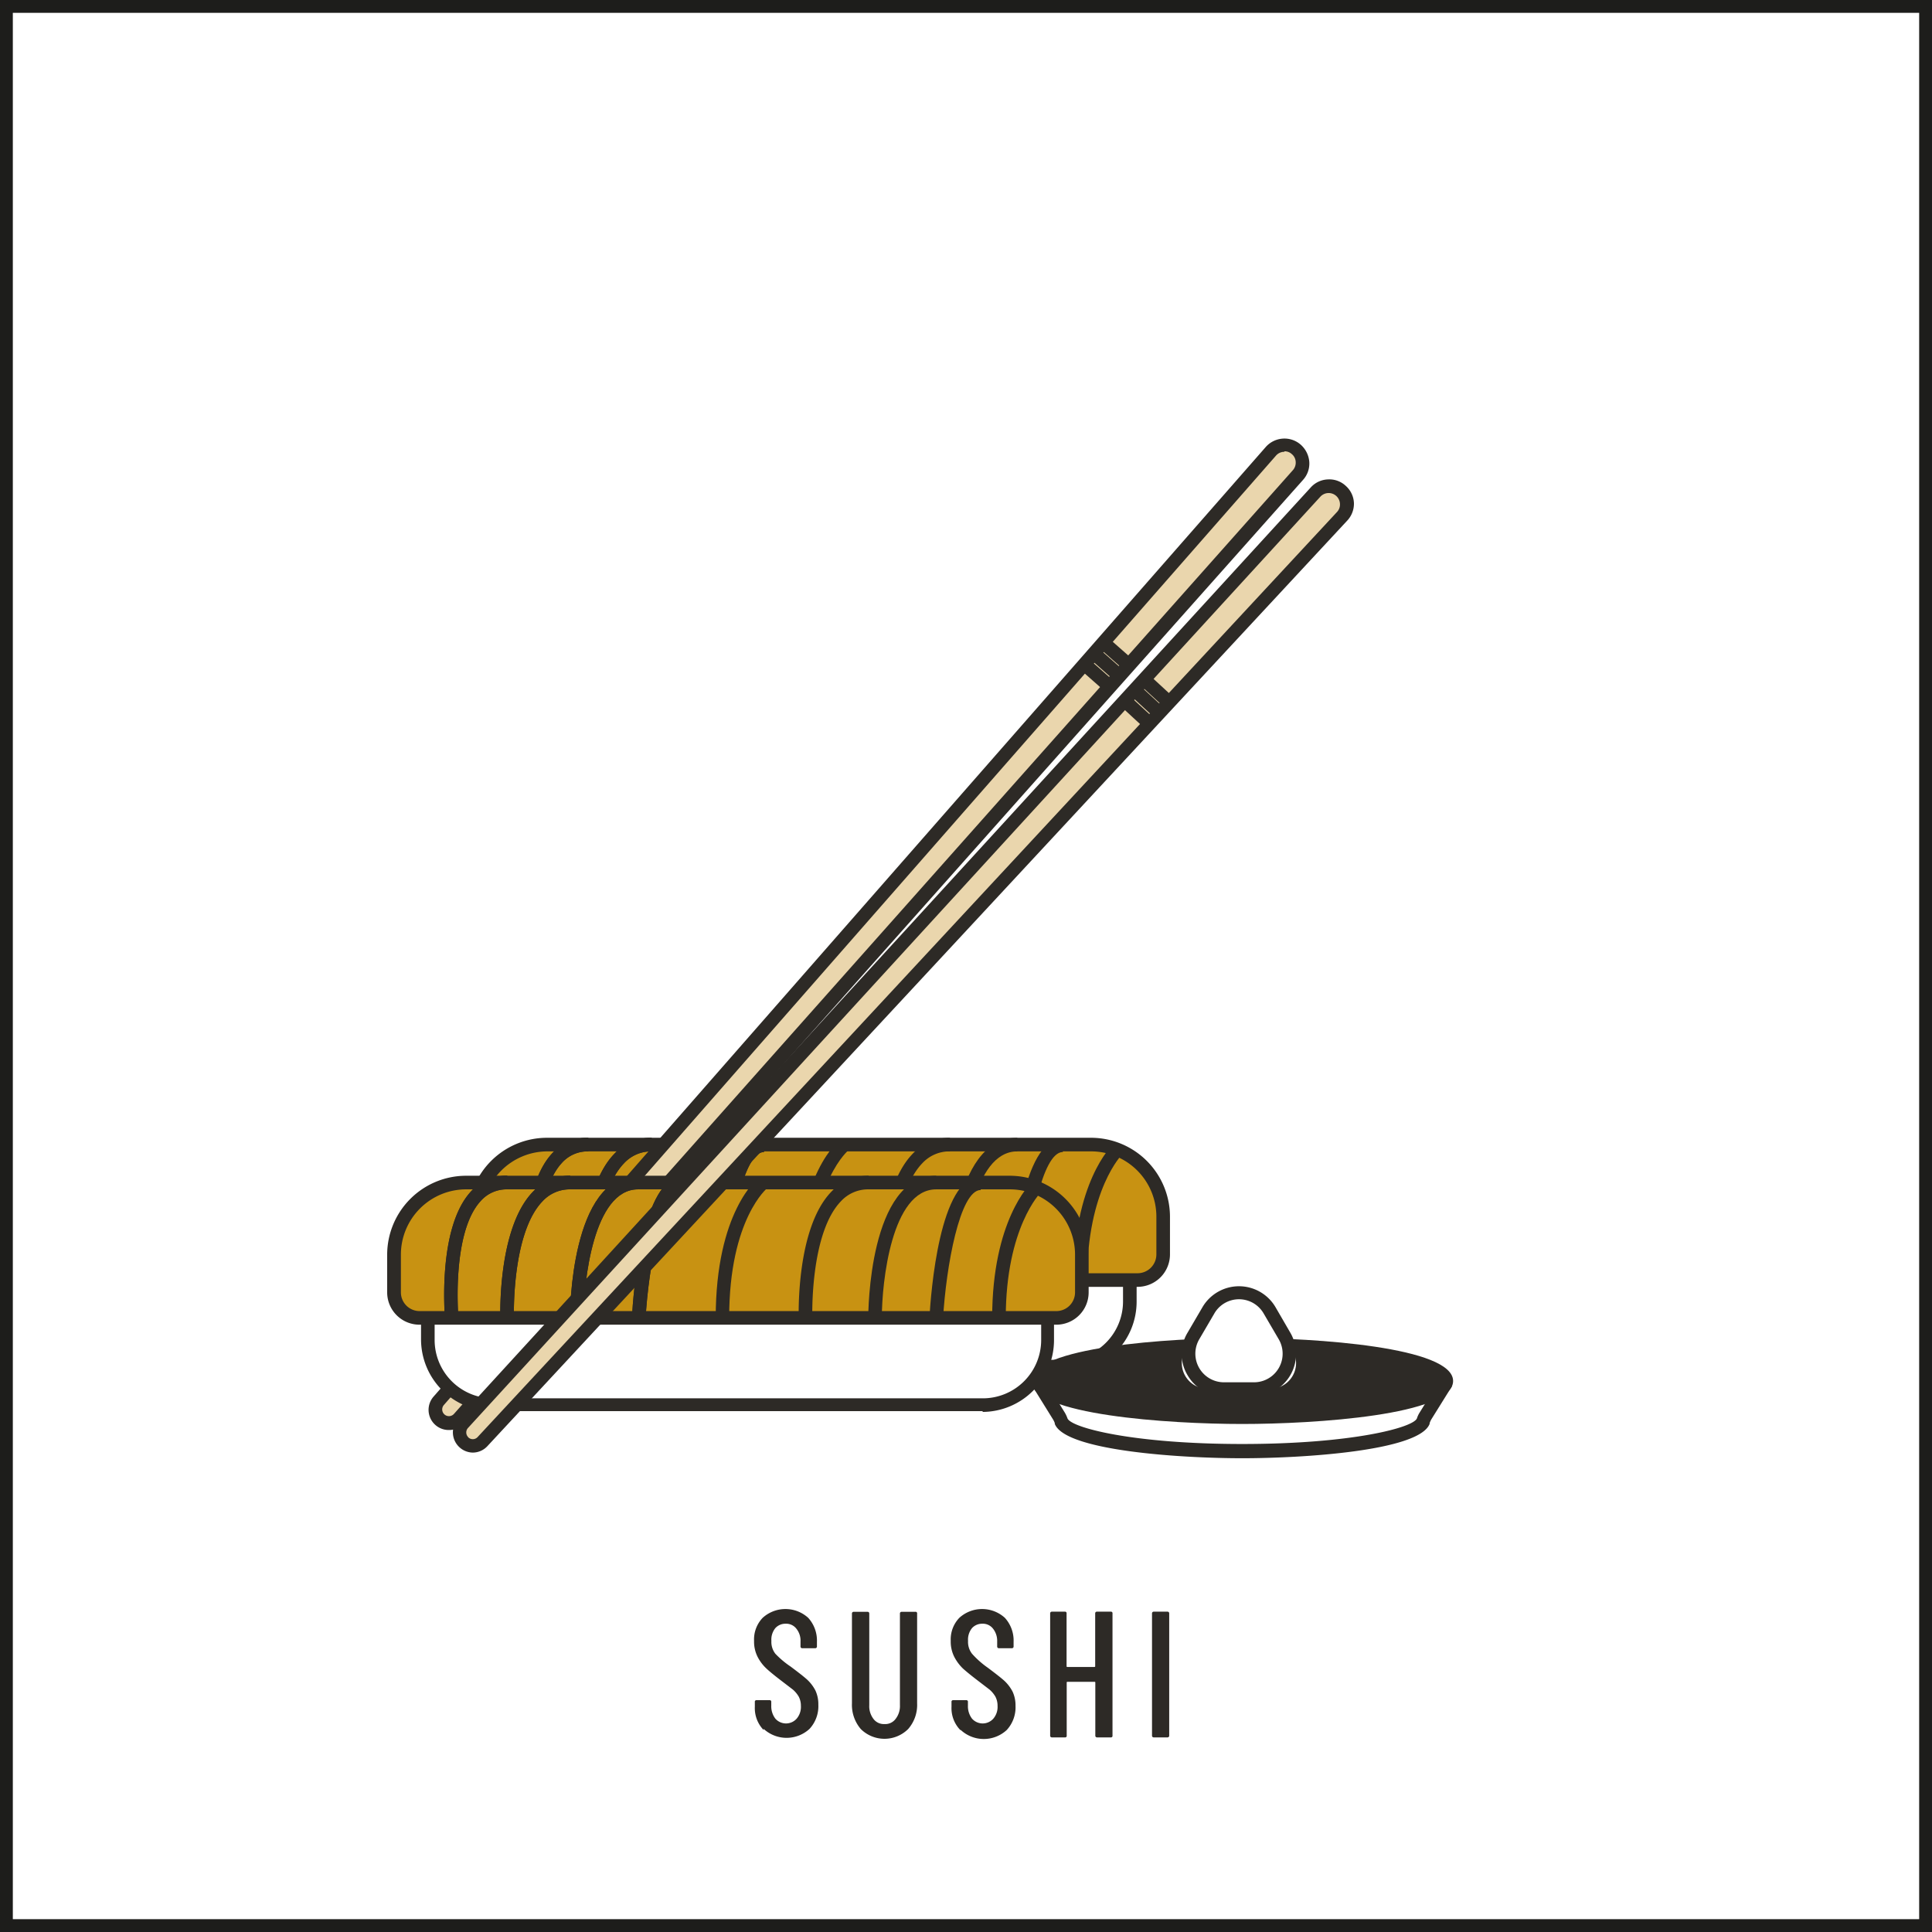 <svg xmlns="http://www.w3.org/2000/svg" viewBox="0 0 150.6 150.6"><rect x="0" y="0" width="150.6" height="150.6" fill="#808080" stroke="none"/><defs><style>.cls-1{fill:#fff;}.cls-2{fill:none;stroke:#1d1d1b;stroke-miterlimit:10;}.cls-3{fill:#2d2a26;}.cls-4{fill:#c89212;}.cls-5{fill:#ead6ad;}</style></defs><g id="Livello_2" data-name="Livello 2"><g id="Livello_1-2" data-name="Livello 1"><rect class="cls-1" x="0.5" y="0.5" width="149.6" height="149.6"/><rect class="cls-2" x="0.5" y="0.5" width="149.6" height="149.6"/><path class="cls-3" d="M59.52,134.85a2.45,2.45,0,0,1-.68-1.81v-.37a.12.12,0,0,1,.14-.14h1a.12.12,0,0,1,.14.14v.3a1.59,1.59,0,0,0,.32,1,1.11,1.11,0,0,0,1.66,0,1.41,1.41,0,0,0,.33-1,1.53,1.53,0,0,0-.17-.72,2.17,2.17,0,0,0-.46-.55l-.94-.72c-.47-.36-.84-.66-1.11-.91a3.31,3.31,0,0,1-.69-.91,2.62,2.62,0,0,1-.28-1.25,2.43,2.43,0,0,1,.67-1.8,2.64,2.64,0,0,1,3.55,0,2.63,2.63,0,0,1,.68,1.88v.35a.13.13,0,0,1-.14.14h-1a.13.13,0,0,1-.14-.14v-.38a1.48,1.48,0,0,0-.32-1,1,1,0,0,0-.84-.39,1.06,1.06,0,0,0-.8.34,1.42,1.42,0,0,0-.31,1,1.5,1.5,0,0,0,.31,1,7.08,7.08,0,0,0,1.19,1c.56.42,1,.76,1.27,1a3.14,3.14,0,0,1,.66.86,2.53,2.53,0,0,1,.23,1.11,2.6,2.6,0,0,1-.69,1.89,2.64,2.64,0,0,1-3.57,0Z"/><path class="cls-3" d="M67.1,134.78a2.89,2.89,0,0,1-.69-2v-7a.13.13,0,0,1,.14-.14h1.06c.1,0,.15.05.15.14v7.14a1.62,1.62,0,0,0,.32,1.06,1,1,0,0,0,.86.41,1,1,0,0,0,.88-.41,1.62,1.62,0,0,0,.33-1.06v-7.14a.13.13,0,0,1,.14-.14h1.06a.12.12,0,0,1,.14.14v7a2.85,2.85,0,0,1-.7,2,2.62,2.62,0,0,1-3.69,0Z"/><path class="cls-3" d="M74.85,134.85a2.45,2.45,0,0,1-.68-1.81v-.37a.12.12,0,0,1,.14-.14h1a.12.12,0,0,1,.14.14v.3a1.59,1.59,0,0,0,.32,1,1.11,1.11,0,0,0,1.66,0,1.41,1.41,0,0,0,.33-1,1.53,1.53,0,0,0-.17-.72,2.17,2.17,0,0,0-.46-.55l-.94-.72c-.47-.36-.84-.66-1.12-.91a3.49,3.49,0,0,1-.68-.91,2.62,2.62,0,0,1-.28-1.25,2.43,2.43,0,0,1,.67-1.8,2.64,2.64,0,0,1,3.55,0,2.63,2.63,0,0,1,.68,1.88v.35a.13.13,0,0,1-.14.14h-1a.13.13,0,0,1-.14-.14v-.38a1.53,1.53,0,0,0-.32-1,1,1,0,0,0-.84-.39,1.06,1.06,0,0,0-.8.34,1.42,1.42,0,0,0-.31,1,1.5,1.5,0,0,0,.31,1A7.08,7.08,0,0,0,77,130c.56.42,1,.76,1.27,1a3.14,3.14,0,0,1,.66.86,2.53,2.53,0,0,1,.23,1.11,2.6,2.6,0,0,1-.69,1.89,2.64,2.64,0,0,1-3.57,0Z"/><path class="cls-3" d="M85.52,125.63h1.06a.12.12,0,0,1,.14.14v9.52a.12.12,0,0,1-.14.14H85.52a.13.13,0,0,1-.14-.14v-4.13a.05.05,0,0,0-.06-.06H83.21a.05.05,0,0,0-.06.06v4.13a.12.12,0,0,1-.14.14H82a.13.13,0,0,1-.14-.14v-9.52a.13.13,0,0,1,.14-.14H83a.12.12,0,0,1,.14.14v4.12s0,.05.06.05h2.11s.06,0,.06-.05v-4.12A.13.13,0,0,1,85.52,125.63Z"/><path class="cls-3" d="M89.8,135.29v-9.52a.13.13,0,0,1,.14-.14H91a.13.13,0,0,1,.14.14v9.52a.13.13,0,0,1-.14.14H89.94A.13.13,0,0,1,89.8,135.29Z"/><path class="cls-1" d="M88,98.17v3.31A5.07,5.07,0,0,1,83,106.54H44.76a5.06,5.06,0,0,1-5.06-5.06V98.17"/><path class="cls-3" d="M83,107.07H44.76a5.6,5.6,0,0,1-5.6-5.6v-3.3h1.06v3.3A4.55,4.55,0,0,0,44.76,106H83a4.55,4.55,0,0,0,4.54-4.54v-3.3h1.06v3.3a5.6,5.6,0,0,1-5.6,5.6"/><path class="cls-4" d="M90.67,97.78V94.84a5.61,5.61,0,0,0-5.62-5.62H42.67a5.62,5.62,0,0,0-5.62,5.62v2.94a2,2,0,0,0,2,2H88.68a2,2,0,0,0,2-2"/><path class="cls-3" d="M88.68,100.31H39a2.53,2.53,0,0,1-2.52-2.53V94.84a6.16,6.16,0,0,1,6.15-6.15H85.05a6.16,6.16,0,0,1,6.15,6.15v2.94a2.53,2.53,0,0,1-2.52,2.53m-46-10.56a5.09,5.09,0,0,0-5.09,5.09v2.94A1.47,1.47,0,0,0,39,99.25H88.68a1.47,1.47,0,0,0,1.46-1.47V94.84a5.09,5.09,0,0,0-5.09-5.09Z"/><path class="cls-3" d="M41,99.82c0-.28-.59-7,2-9.87a3.73,3.73,0,0,1,2.86-1.26v1.06a2.69,2.69,0,0,0-2.08.92c-2.28,2.49-1.73,9-1.72,9.06Z"/><path class="cls-3" d="M45.36,99.79c0-.28-.21-7,2.52-9.84a3.92,3.92,0,0,1,2.92-1.26v1.06a2.88,2.88,0,0,0-2.16.93c-2.42,2.51-2.23,9-2.23,9.08Z"/><path class="cls-3" d="M51.83,99.78H50.77c0-.46.07-11.09,5.3-11.09v1.06c-3.47,0-4.24,7.24-4.24,10"/><path class="cls-3" d="M56.6,99.8l-1.05,0c.1-1.85.77-11.06,4-11.06v1.06c-1.63,0-2.71,6-2.94,10"/><path class="cls-3" d="M63.19,99.78H62.13c0-8.32,3.27-10.88,3.41-11l.64.84-.32-.42.32.42s-3,2.41-3,10.14"/><path class="cls-3" d="M41,99.82c0-.28-.59-7,2-9.87a3.73,3.73,0,0,1,2.86-1.26v1.06a2.69,2.69,0,0,0-2.08.92c-2.28,2.49-1.73,9-1.72,9.06Z"/><path class="cls-3" d="M45.36,99.79c0-.28-.21-7,2.52-9.84a3.92,3.92,0,0,1,2.92-1.26v1.06a2.88,2.88,0,0,0-2.16.93c-2.42,2.51-2.23,9-2.23,9.08Z"/><path class="cls-3" d="M51.83,99.78H50.77c0-.46.07-11.09,5.3-11.09v1.06c-3.47,0-4.24,7.24-4.24,10"/><path class="cls-3" d="M56.6,99.8l-1.05,0c.1-1.85.77-11.06,4-11.06v1.06c-1.63,0-2.71,6-2.94,10"/><path class="cls-3" d="M68.6,99.79c0-.28-.2-7,2.53-9.84a3.92,3.92,0,0,1,2.92-1.26v1.06a2.88,2.88,0,0,0-2.16.93c-2.42,2.51-2.23,9-2.23,9.08Z"/><path class="cls-3" d="M75.08,99.78H74c0-.46.06-11.09,5.3-11.09v1.06c-3.48,0-4.24,7.24-4.24,10"/><path class="cls-3" d="M79.85,99.8l-1,0c.1-1.85.76-11.06,4-11.06v1.06c-1.63,0-2.71,6-2.94,10"/><path class="cls-3" d="M84.74,99.78H83.68c0-7.58,2.94-10.44,3.07-10.56l.72.77-.36-.38.36.38s-2.73,2.72-2.73,9.79"/><path class="cls-5" d="M34.3,110.68a1,1,0,0,0,1.48-.09l50.7-57L101.18,37a1.41,1.41,0,1,0-2.12-1.86l-64.85,74a1,1,0,0,0,.09,1.48"/><path class="cls-3" d="M35,111.47a1.57,1.57,0,0,1-1.19-2.62l64.85-74a1.94,1.94,0,0,1,1.34-.66,1.92,1.92,0,0,1,1.4.48,2,2,0,0,1,.66,1.34,1.9,1.9,0,0,1-.49,1.4L36.18,110.94a1.55,1.55,0,0,1-1.18.53m65.12-76.25h-.05a.86.86,0,0,0-.61.3l-64.86,74a.52.52,0,0,0,.79.69l65.39-73.56A.88.88,0,0,0,101,36a.83.83,0,0,0-.3-.6.82.82,0,0,0-.58-.22"/><line class="cls-5" x1="84.52" y1="51.77" x2="86.51" y2="53.52"/><rect class="cls-3" x="84.99" y="51.32" width="1.06" height="2.66" transform="translate(-10.54 81.93) rotate(-48.57)"/><line class="cls-5" x1="85.27" y1="50.91" x2="87.27" y2="52.67"/><rect class="cls-3" x="85.74" y="50.46" width="1.06" height="2.66" transform="translate(-9.66 82.18) rotate(-48.55)"/><line class="cls-5" x1="86" y1="50.09" x2="88" y2="51.84"/><rect class="cls-3" x="86.47" y="49.64" width="1.06" height="2.66" transform="translate(-8.78 82.47) rotate(-48.57)"/><path class="cls-1" d="M81.69,101.13v3.3a5.07,5.07,0,0,1-5.07,5.07H38.42a5.07,5.07,0,0,1-5.07-5.07v-3.3"/><path class="cls-3" d="M76.62,110H38.42a5.6,5.6,0,0,1-5.6-5.6v-3.3h1.06v3.3A4.55,4.55,0,0,0,38.42,109h38.2a4.55,4.55,0,0,0,4.54-4.54v-3.3h1v3.3a5.6,5.6,0,0,1-5.59,5.6"/><path class="cls-4" d="M84.33,100.74V97.8a5.62,5.62,0,0,0-5.62-5.62H36.33a5.61,5.61,0,0,0-5.62,5.62v2.94a2,2,0,0,0,2,2H82.34a2,2,0,0,0,2-2"/><path class="cls-3" d="M82.34,103.26H32.7a2.52,2.52,0,0,1-2.52-2.52V97.8a6.16,6.16,0,0,1,6.15-6.15H78.71a6.16,6.16,0,0,1,6.15,6.15v2.94a2.52,2.52,0,0,1-2.52,2.52m-46-10.55a5.09,5.09,0,0,0-5.09,5.09v2.94a1.46,1.46,0,0,0,1.46,1.46H82.34a1.46,1.46,0,0,0,1.46-1.46V97.8a5.09,5.09,0,0,0-5.09-5.09Z"/><path class="cls-3" d="M34.68,102.78c0-.28-.59-7,2-9.87a3.73,3.73,0,0,1,2.86-1.26v1.06a2.69,2.69,0,0,0-2.08.92c-2.28,2.49-1.73,9-1.73,9.06Z"/><path class="cls-3" d="M39,102.75c0-.28-.2-7,2.53-9.84a3.92,3.92,0,0,1,2.92-1.26v1.06a2.88,2.88,0,0,0-2.16.93c-2.42,2.51-2.23,9-2.23,9.08Z"/><path class="cls-3" d="M45.49,102.73H44.43c0-.45.06-11.08,5.3-11.08v1.06c-3.47,0-4.24,7.24-4.24,10"/><path class="cls-3" d="M50.26,102.76l-1-.06c.1-1.84.77-11,4-11v1.06c-1.63,0-2.71,6-2.94,10.05"/><path class="cls-3" d="M56.84,102.73H55.79c0-8.31,3.27-10.87,3.41-11l.64.85-.32-.42.32.42s-3,2.41-3,10.13"/><path class="cls-3" d="M34.68,102.78c0-.28-.59-7,2-9.87a3.73,3.73,0,0,1,2.86-1.26v1.06a2.69,2.69,0,0,0-2.08.92c-2.28,2.49-1.73,9-1.73,9.06Z"/><path class="cls-3" d="M39,102.75c0-.28-.2-7,2.53-9.84a3.92,3.92,0,0,1,2.92-1.26v1.06a2.88,2.88,0,0,0-2.16.93c-2.42,2.51-2.23,9-2.23,9.08Z"/><path class="cls-3" d="M45.49,102.73H44.43c0-.45.06-11.08,5.3-11.08v1.06c-3.47,0-4.24,7.24-4.24,10"/><path class="cls-3" d="M50.26,102.76l-1-.06c.1-1.84.77-11,4-11v1.06c-1.63,0-2.71,6-2.94,10.05"/><path class="cls-3" d="M62.26,102.75c0-.28-.2-7,2.53-9.84a3.92,3.92,0,0,1,2.92-1.26v1.06a2.88,2.88,0,0,0-2.16.93c-2.42,2.51-2.23,9-2.23,9.08Z"/><path class="cls-3" d="M68.74,102.73H67.68c0-.45.06-11.08,5.3-11.08v1.06c-3.48,0-4.24,7.24-4.24,10"/><path class="cls-3" d="M73.51,102.76l-1.06-.06c.11-1.84.77-11,4-11v1.06c-1.63,0-2.71,6-2.94,10.05"/><path class="cls-3" d="M78.4,102.73H77.34c0-7.57,2.94-10.43,3.07-10.55l.72.77-.36-.38.36.38s-2.73,2.72-2.73,9.78"/><path class="cls-1" d="M80.91,107.78l1.62,2.61a1.89,1.89,0,0,1,.18.41c.5,1.31,6.63,2.34,14.12,2.34s13.62-1,14.12-2.34a1.89,1.89,0,0,1,.18-.41l1.62-2.61"/><path class="cls-3" d="M96.83,113.67c-4.7,0-13.8-.56-14.61-2.68l0-.06a1.62,1.62,0,0,0-.12-.26l-1.62-2.61.9-.56L83,110.11a2.57,2.57,0,0,1,.21.45l0,0c.27.72,5.06,2,13.62,2s13.35-1.28,13.62-2l0,0a2,2,0,0,1,.21-.45l1.62-2.61.9.56-1.62,2.6a2.38,2.38,0,0,0-.12.27l0,.06c-.81,2.12-9.91,2.68-14.61,2.68"/><path class="cls-3" d="M112.75,107.64c0,1.56-7.13,2.82-15.92,2.82s-15.92-1.26-15.92-2.82,7.13-2.83,15.92-2.83,15.92,1.27,15.92,2.83"/><path class="cls-3" d="M96.83,111c-5.69,0-16.45-.7-16.45-3.35s10.76-3.36,16.45-3.36,16.44.71,16.44,3.36S102.52,111,96.83,111m0-5.65c-9.85,0-15.25,1.5-15.39,2.3.14.8,5.54,2.29,15.39,2.29s15.24-1.49,15.39-2.29c-.15-.8-5.55-2.3-15.39-2.3"/><path class="cls-1" d="M94.81,101.05l-2.42,4.2a2,2,0,0,0,1.76,3H99a2,2,0,0,0,1.76-3l-2.42-4.2a2,2,0,0,0-3.53,0"/><path class="cls-3" d="M97.75,108.83H95.41a3.26,3.26,0,0,1-2.85-1.65,3.21,3.21,0,0,1,0-3.28l1.17-2a3.3,3.3,0,0,1,5.7,0l1.16,2a3.29,3.29,0,0,1-2.84,4.93m-3.1-6.43-1.17,2a2.23,2.23,0,0,0,1.93,3.35h2.34a2.23,2.23,0,0,0,1.93-3.35l-1.17-2a2.22,2.22,0,0,0-3.86,0"/><path class="cls-5" d="M36.17,112.42a1,1,0,0,0,1.48-.06l51.93-55.9,15-16.22a1.4,1.4,0,1,0-2.07-1.9l-66.45,72.6a1,1,0,0,0,.06,1.48"/><path class="cls-3" d="M36.88,113.23a1.57,1.57,0,0,1-1.07-.42h0a1.58,1.58,0,0,1-.09-2.23L102.17,38a1.89,1.89,0,0,1,1.35-.63,1.87,1.87,0,0,1,1.39.51,1.89,1.89,0,0,1,.63,1.35A1.93,1.93,0,0,1,105,40.6L38,112.72a1.56,1.56,0,0,1-1.16.51m-.35-1.2a.51.51,0,0,0,.73,0l67-72.12a.85.85,0,0,0,.23-.63.88.88,0,0,0-1.53-.56L36.5,111.29a.52.52,0,0,0,0,.74"/><line class="cls-5" x1="87.66" y1="54.61" x2="89.61" y2="56.41"/><rect class="cls-3" x="88.11" y="54.18" width="1.06" height="2.66" transform="translate(-12.26 83.04) rotate(-47.32)"/><line class="cls-5" x1="88.43" y1="53.78" x2="90.38" y2="55.58"/><rect class="cls-3" x="88.88" y="53.35" width="1.06" height="2.66" transform="translate(-11.4 83.34) rotate(-47.32)"/><line class="cls-5" x1="89.18" y1="52.97" x2="91.13" y2="54.77"/><rect class="cls-3" x="89.63" y="52.54" width="1.06" height="2.66" transform="translate(-10.55 83.65) rotate(-47.33)"/></g></g></svg>